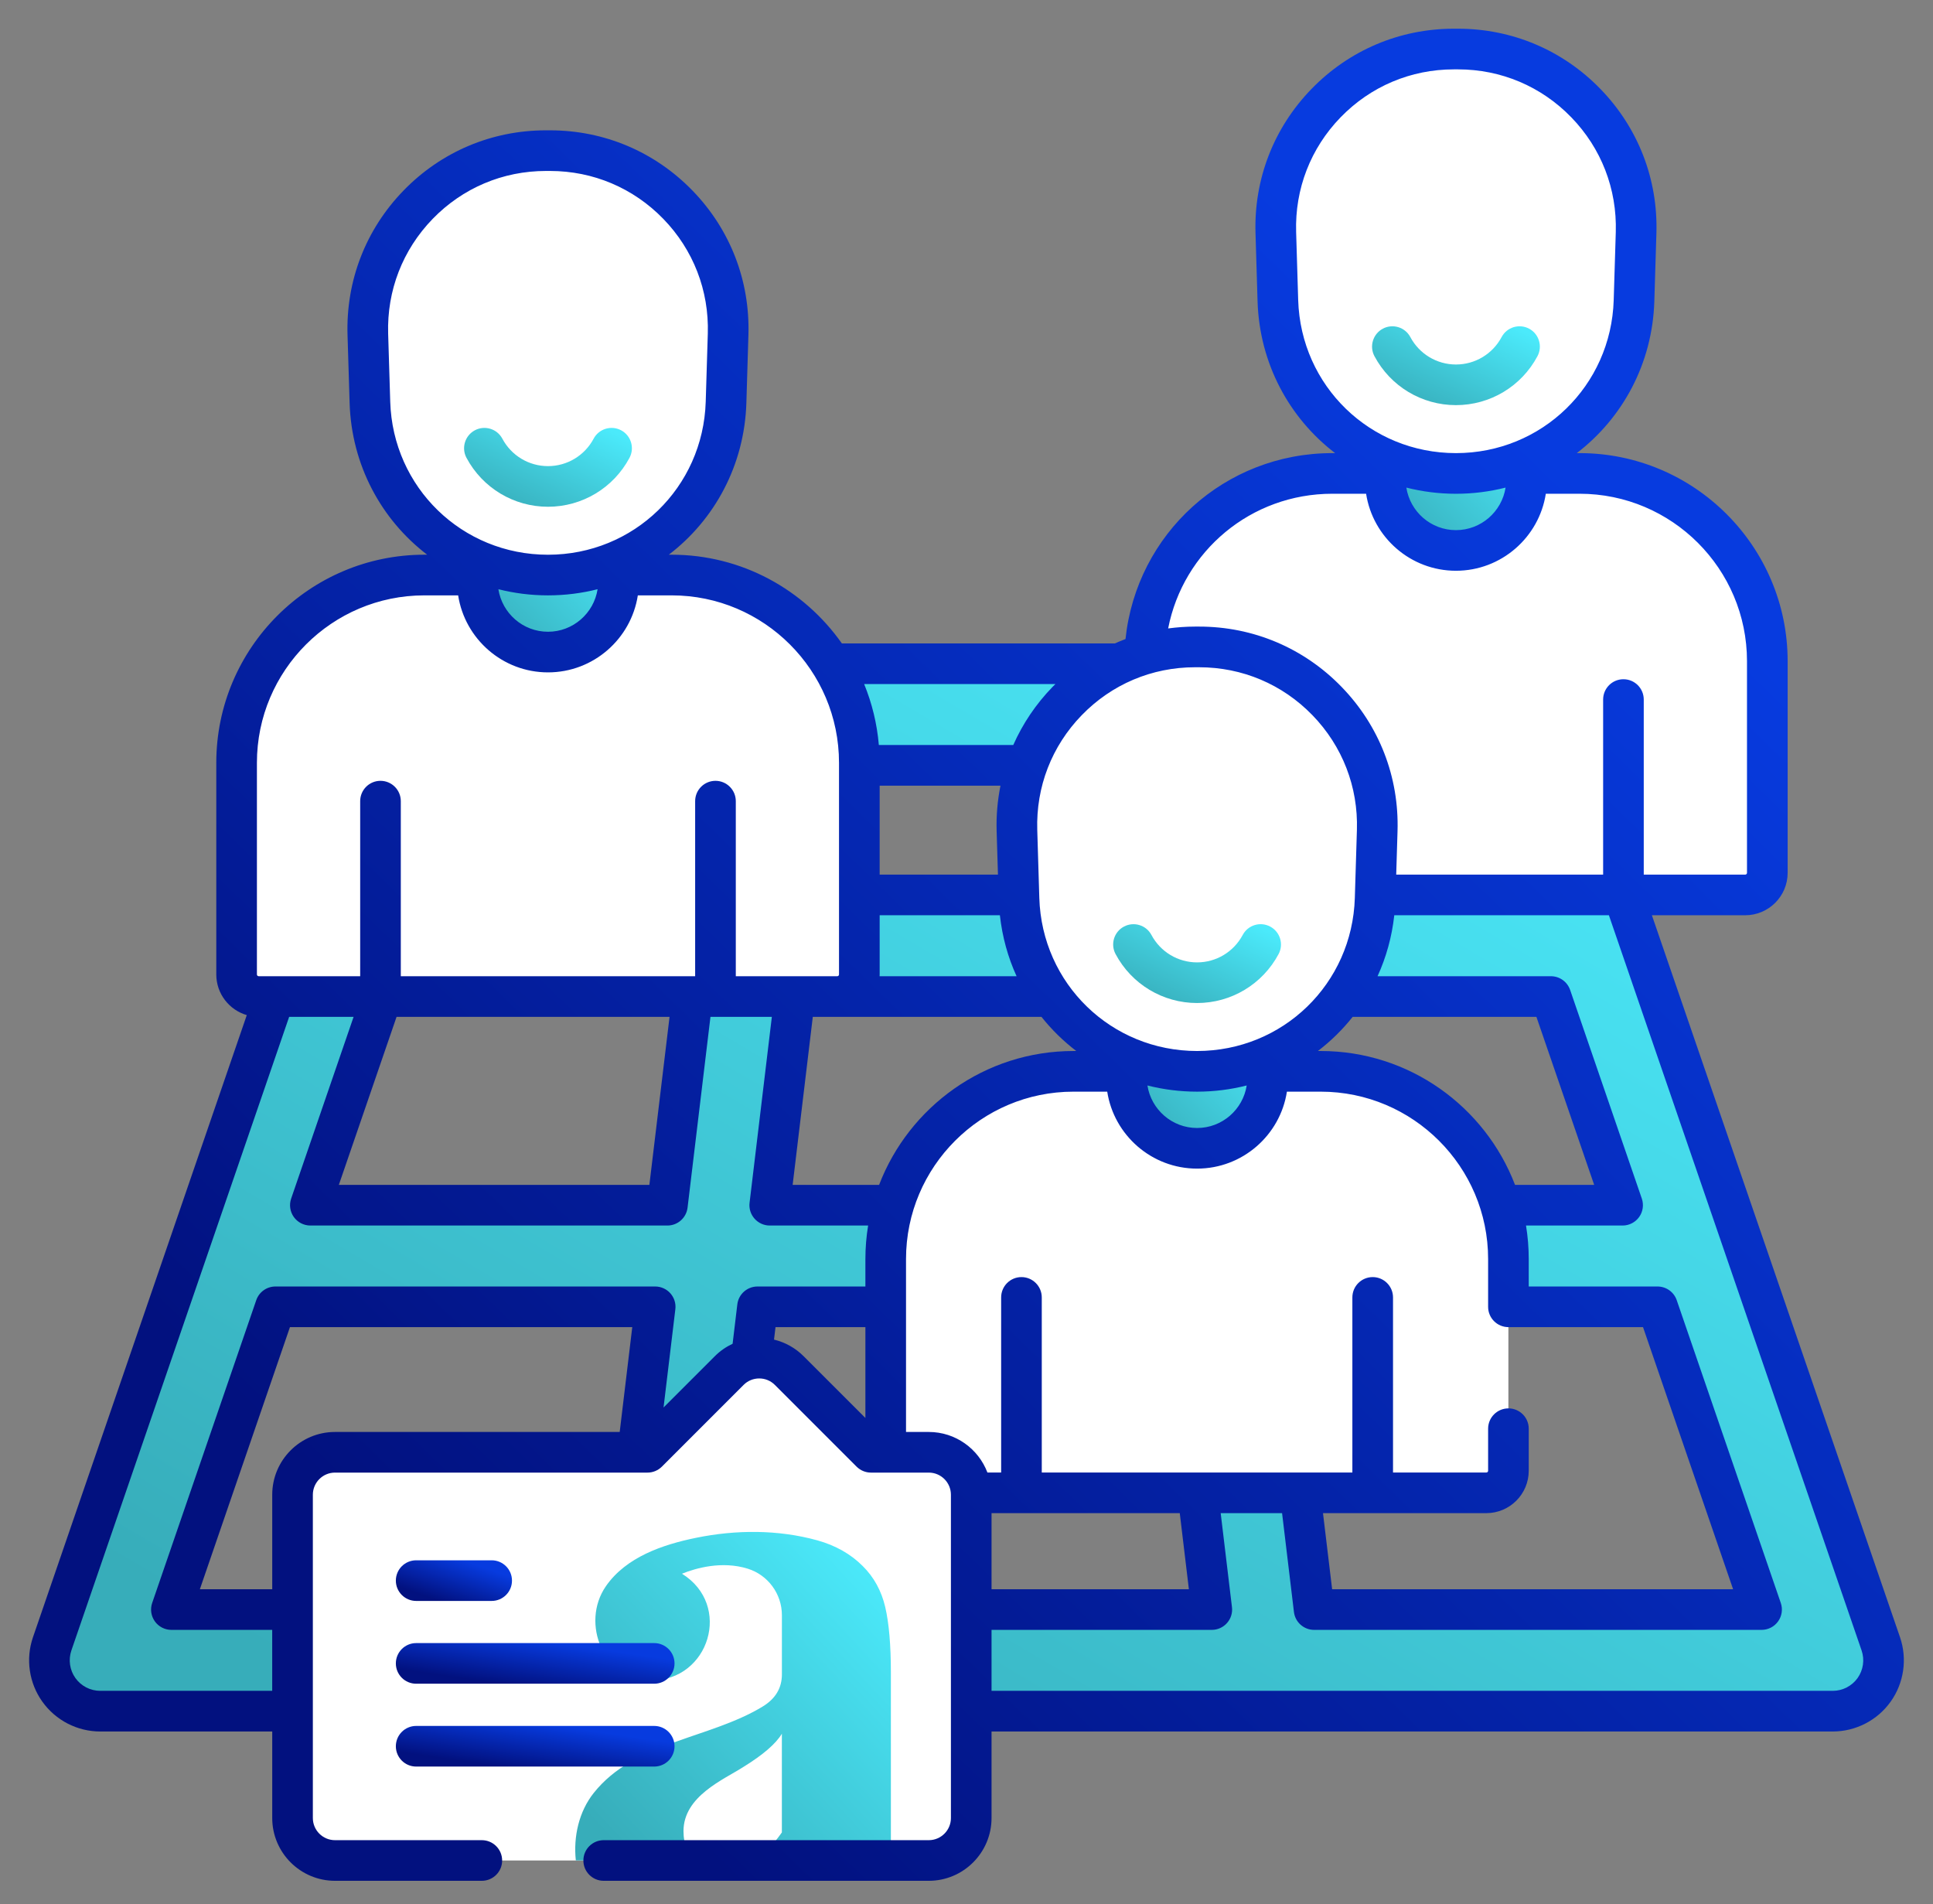 <svg width="66" height="65" viewBox="0 0 66 65" fill="none" xmlns="http://www.w3.org/2000/svg">
<rect x="0" y="0" width="66" height="65" fill="#808080" stroke="none"/>
<path d="M64.218 56.115L53.119 23.826C52.878 23.125 52.219 22.656 51.479 22.656H14.521C13.781 22.656 13.122 23.125 12.881 23.826L1.782 56.115C1.6 56.645 1.684 57.23 2.01 57.686C2.336 58.142 2.862 58.413 3.421 58.413H62.578C63.138 58.413 63.663 58.142 63.989 57.686C64.316 57.23 64.4 56.645 64.218 56.115ZM28.084 26.125H37.916L38.447 30.549H27.553L28.084 26.125ZM27.137 34.018H38.863L39.718 41.141H26.282L27.137 34.018ZM21.131 54.944H5.852L9.405 44.609H22.371L21.131 54.944ZM22.788 41.141H10.597L13.046 34.018H23.643L22.788 41.141ZM24.059 30.549H14.238L15.76 26.125H24.591L24.059 30.549ZM24.624 54.944L25.864 44.609H40.136L41.376 54.944H24.624ZM41.409 26.125H50.24L51.762 30.549H41.941L41.409 26.125ZM42.357 34.018H52.954L55.403 41.141H43.211L42.357 34.018ZM44.869 54.944L43.629 44.609H56.594L60.148 54.944H44.869Z" fill="url(#paint0_linear_5332_36666)"/>
<path d="M28.586 34.02H8.832C8.416 34.02 8.078 33.682 8.078 33.266V26.04C8.078 22.5 10.948 19.631 14.487 19.631H22.931C26.471 19.631 29.34 22.5 29.34 26.04V33.266C29.34 33.682 29.003 34.02 28.586 34.02Z" fill="white"/>
<path d="M18.709 22.26C17.378 22.26 16.299 21.181 16.299 19.85V17.439H21.119V19.85C21.119 21.181 20.04 22.26 18.709 22.26V22.26Z" fill="url(#paint1_linear_5332_36666)"/>
<path d="M12.559 11.41L12.63 13.733C12.73 17.018 15.423 19.63 18.71 19.63C21.997 19.63 24.69 17.018 24.79 13.733L24.86 11.41C24.965 7.98 22.212 5.143 18.78 5.143H18.639C15.207 5.143 12.455 7.98 12.559 11.41V11.41Z" fill="white"/>
<path d="M18.71 17.299C17.544 17.299 16.477 16.659 15.927 15.628C15.747 15.29 15.875 14.87 16.213 14.689C16.552 14.509 16.972 14.637 17.152 14.975C17.46 15.553 18.057 15.912 18.71 15.912C19.364 15.912 19.961 15.553 20.269 14.975C20.449 14.637 20.869 14.509 21.208 14.689C21.546 14.869 21.674 15.29 21.494 15.628C20.944 16.659 19.877 17.299 18.71 17.299Z" fill="url(#paint2_linear_5332_36666)"/>
<path d="M59.588 30.551H39.834C39.418 30.551 39.08 30.214 39.08 29.797V22.571C39.08 19.032 41.95 16.162 45.489 16.162H53.933C57.473 16.162 60.342 19.032 60.342 22.571V29.797C60.342 30.214 60.005 30.551 59.588 30.551V30.551Z" fill="white"/>
<path d="M49.713 18.791C48.382 18.791 47.303 17.712 47.303 16.381V13.971H52.123V16.381C52.123 17.712 51.044 18.791 49.713 18.791V18.791Z" fill="url(#paint3_linear_5332_36666)"/>
<path d="M43.562 7.941L43.632 10.264C43.732 13.55 46.425 16.162 49.712 16.162C52.999 16.162 55.692 13.55 55.791 10.264L55.862 7.941C55.966 4.511 53.214 1.674 49.782 1.674H49.641C46.209 1.674 43.457 4.511 43.562 7.941Z" fill="white"/>
<path d="M49.712 13.83C48.545 13.83 47.479 13.19 46.929 12.159C46.749 11.821 46.877 11.401 47.215 11.22C47.553 11.04 47.974 11.168 48.154 11.506C48.462 12.084 49.059 12.443 49.712 12.443C50.366 12.443 50.963 12.084 51.271 11.506C51.451 11.168 51.871 11.04 52.21 11.22C52.548 11.401 52.675 11.821 52.495 12.159C51.946 13.19 50.879 13.83 49.712 13.83V13.83Z" fill="url(#paint4_linear_5332_36666)"/>
<path d="M50.748 50.962H30.994C30.578 50.962 30.24 50.624 30.24 50.207V42.981C30.24 39.442 33.11 36.572 36.649 36.572H45.093C48.633 36.572 51.502 39.442 51.502 42.981V50.207C51.502 50.624 51.165 50.962 50.748 50.962Z" fill="white"/>
<path d="M40.873 39.201C39.542 39.201 38.463 38.122 38.463 36.791V34.381H43.283V36.791C43.283 38.122 42.204 39.201 40.873 39.201V39.201Z" fill="url(#paint5_linear_5332_36666)"/>
<path d="M34.722 28.352L34.792 30.674C34.892 33.96 37.585 36.572 40.872 36.572C44.159 36.572 46.852 33.96 46.952 30.674L47.022 28.352C47.127 24.921 44.374 22.084 40.943 22.084H40.801C37.37 22.084 34.617 24.921 34.722 28.352V28.352Z" fill="white"/>
<path d="M40.873 34.24C39.706 34.24 38.639 33.6 38.09 32.569C37.909 32.231 38.037 31.811 38.375 31.631C38.714 31.451 39.134 31.578 39.314 31.916C39.622 32.494 40.219 32.853 40.873 32.853C41.526 32.853 42.123 32.494 42.431 31.916C42.611 31.578 43.032 31.45 43.37 31.631C43.708 31.811 43.836 32.231 43.656 32.569C43.106 33.6 42.039 34.24 40.873 34.24V34.24Z" fill="url(#paint6_linear_5332_36666)"/>
<path d="M31.712 63.511H11.437C10.637 63.511 9.988 62.862 9.988 62.062V51.025C9.988 50.225 10.637 49.576 11.437 49.576H22.108L24.898 46.786C25.464 46.22 26.382 46.22 26.948 46.786L29.738 49.576H31.712C32.513 49.576 33.161 50.225 33.161 51.025V62.062C33.161 62.862 32.513 63.511 31.712 63.511V63.511Z" fill="white"/>
<path d="M23.742 63.51C23.505 63.302 23.337 62.983 23.337 62.51C23.337 61.316 24.707 60.752 25.379 60.32C26.05 59.907 26.489 59.529 26.696 59.184V62.553C26.396 62.977 26.115 63.291 25.78 63.51H30.418V57.107C30.418 56.159 30.354 55.41 30.225 54.859C30.095 54.307 29.841 53.842 29.461 53.464C29.048 53.05 28.531 52.757 27.911 52.584C26.565 52.211 25.125 52.218 23.762 52.497C22.629 52.728 21.375 53.154 20.688 54.148C19.81 55.417 20.617 57.367 22.226 57.367C24.224 57.367 25.01 54.791 23.285 53.722C23.753 53.533 24.647 53.274 25.533 53.551C26.223 53.767 26.695 54.41 26.697 55.132V57.159C26.697 57.624 26.478 57.991 26.037 58.258C24.22 59.362 21.674 59.446 20.274 61.204C19.767 61.84 19.574 62.694 19.661 63.51H23.742V63.51Z" fill="url(#paint7_linear_5332_36666)"/>
<path d="M64.874 55.891L56.402 31.244H59.588C60.387 31.244 61.037 30.595 61.037 29.797V22.571C61.037 18.655 57.85 15.468 53.933 15.468H53.837C55.398 14.275 56.42 12.414 56.485 10.286L56.556 7.963C56.612 6.115 55.934 4.366 54.646 3.039C53.359 1.712 51.631 0.98 49.782 0.98H49.641C47.792 0.98 46.065 1.712 44.777 3.039C43.489 4.366 42.811 6.115 42.868 7.963L42.938 10.286C43.003 12.414 44.025 14.275 45.586 15.468H45.489C41.816 15.468 38.806 18.219 38.429 21.815C38.307 21.861 38.186 21.911 38.067 21.964H28.744C27.457 20.135 25.333 18.936 22.933 18.936H22.836C24.397 17.744 25.419 15.883 25.484 13.754L25.554 11.431C25.61 9.583 24.933 7.834 23.645 6.507C22.357 5.18 20.63 4.449 18.781 4.449H18.64C16.791 4.449 15.063 5.18 13.776 6.507C12.488 7.834 11.81 9.583 11.866 11.431L11.937 13.754C12.002 15.883 13.024 17.744 14.585 18.936H14.489C10.572 18.936 7.385 22.123 7.385 26.04V33.266C7.385 33.922 7.825 34.477 8.426 34.653L1.125 55.892C0.871 56.632 0.991 57.454 1.446 58.09C1.901 58.728 2.639 59.108 3.421 59.108H9.295V62.062C9.295 63.244 10.256 64.205 11.438 64.205H16.451C16.834 64.205 17.145 63.895 17.145 63.512C17.145 63.128 16.834 62.818 16.451 62.818H11.438C11.021 62.818 10.682 62.479 10.682 62.062V51.026C10.682 50.609 11.021 50.27 11.438 50.27H22.108C22.292 50.27 22.469 50.197 22.599 50.067L25.389 47.277C25.531 47.134 25.721 47.056 25.923 47.056C26.125 47.056 26.314 47.134 26.457 47.277L29.247 50.067C29.378 50.197 29.554 50.27 29.738 50.27H31.712C32.129 50.27 32.468 50.609 32.468 51.026V62.062C32.468 62.479 32.129 62.818 31.712 62.818H20.612C20.229 62.818 19.919 63.128 19.919 63.512C19.919 63.895 20.229 64.205 20.612 64.205H31.712C32.894 64.205 33.855 63.244 33.855 62.062V59.108H62.578C63.36 59.108 64.099 58.728 64.554 58.09C65.008 57.454 65.128 56.632 64.874 55.891V55.891ZM44.325 10.243L44.255 7.921C44.21 6.451 44.749 5.06 45.773 4.005C46.797 2.949 48.17 2.368 49.641 2.368H49.782C51.253 2.368 52.626 2.949 53.65 4.005C54.674 5.06 55.213 6.451 55.169 7.921L55.098 10.243C55.009 13.173 52.643 15.468 49.712 15.468C46.78 15.468 44.414 13.173 44.325 10.243ZM51.406 16.645C51.278 17.466 50.568 18.097 49.711 18.097C48.855 18.097 48.146 17.466 48.018 16.645C48.559 16.782 49.126 16.856 49.712 16.856C50.297 16.856 50.865 16.782 51.406 16.645ZM45.489 16.855H46.644C46.874 18.342 48.162 19.484 49.711 19.484C51.261 19.484 52.55 18.342 52.78 16.855H53.933C57.085 16.855 59.649 19.419 59.649 22.571V29.797C59.649 29.83 59.622 29.857 59.588 29.857H56.124V23.881C56.124 23.497 55.814 23.187 55.43 23.187C55.047 23.187 54.737 23.497 54.737 23.881V29.857H47.672L47.717 28.373C47.773 26.525 47.095 24.776 45.807 23.449C44.52 22.122 42.792 21.39 40.943 21.39H40.802C40.492 21.39 40.186 21.413 39.885 21.453C40.401 18.813 42.71 16.855 45.489 16.855V16.855ZM45.095 35.878H44.998C45.44 35.54 45.839 35.149 46.185 34.713H52.459L54.431 40.448H51.729C50.707 37.779 48.12 35.878 45.095 35.878V35.878ZM30.016 40.448H27.064L27.752 34.713H35.56C35.906 35.149 36.306 35.54 36.748 35.878H36.651C33.627 35.878 31.039 37.779 30.016 40.448V40.448ZM34.16 26.82C34.059 27.325 34.013 27.844 34.029 28.373L34.074 29.857H30.035V26.82H34.16V26.82ZM40.802 22.778H40.943C42.414 22.778 43.788 23.359 44.812 24.415C45.835 25.47 46.375 26.861 46.33 28.331L46.259 30.653C46.17 33.583 43.804 35.878 40.873 35.878C37.941 35.878 35.575 33.583 35.486 30.653L35.416 28.331C35.371 26.861 35.91 25.47 36.934 24.415C37.958 23.359 39.332 22.778 40.802 22.778ZM30.035 33.266V31.244H34.14C34.221 31.982 34.416 32.682 34.71 33.325H30.032C30.032 33.305 30.035 33.286 30.035 33.266ZM40.873 37.266C41.458 37.266 42.026 37.192 42.567 37.055C42.439 37.875 41.729 38.506 40.873 38.506C40.017 38.506 39.306 37.875 39.178 37.055C39.719 37.192 40.287 37.266 40.873 37.266V37.266ZM36.037 23.351C36.004 23.384 35.97 23.415 35.938 23.449C35.368 24.036 34.918 24.707 34.597 25.432H30.007C29.945 24.702 29.772 24.002 29.505 23.351H36.037ZM13.324 13.712L13.253 11.389C13.209 9.919 13.748 8.529 14.772 7.473C15.795 6.418 17.169 5.836 18.64 5.836H18.781C20.252 5.836 21.625 6.418 22.649 7.473C23.673 8.528 24.212 9.919 24.167 11.389L24.096 13.712C24.007 16.642 21.642 18.937 18.71 18.937C15.779 18.937 13.413 16.642 13.324 13.712ZM20.404 20.114C20.276 20.935 19.566 21.566 18.71 21.566C17.855 21.566 17.145 20.935 17.017 20.114C17.558 20.251 18.125 20.324 18.71 20.324C19.296 20.324 19.863 20.251 20.404 20.114V20.114ZM8.772 26.04C8.772 22.888 11.337 20.324 14.489 20.324H15.643C15.873 21.811 17.161 22.953 18.711 22.953C20.26 22.953 21.548 21.811 21.778 20.324H22.933C26.084 20.324 28.647 22.888 28.647 26.04V33.266C28.647 33.299 28.621 33.325 28.588 33.325H28.587H25.123V27.349C25.123 26.966 24.812 26.655 24.429 26.655C24.046 26.655 23.735 26.966 23.735 27.349V33.325H13.685V27.349C13.685 26.966 13.374 26.655 12.991 26.655C12.608 26.655 12.298 26.966 12.298 27.349V33.325H8.833C8.8 33.325 8.772 33.299 8.772 33.266V26.04ZM13.54 34.713H22.861L22.172 40.449H11.569L13.54 34.713ZM9.295 51.026V54.252H6.824L9.9 45.304H21.588L21.159 48.883H11.438C10.256 48.883 9.295 49.844 9.295 51.026ZM22.656 48.047L23.059 44.693C23.083 44.496 23.021 44.299 22.889 44.15C22.758 44.002 22.569 43.917 22.37 43.917H9.405C9.109 43.917 8.845 44.105 8.749 44.385L5.196 54.72C5.123 54.932 5.157 55.166 5.287 55.348C5.417 55.531 5.628 55.639 5.852 55.639H9.294V57.72H3.421C3.086 57.72 2.77 57.557 2.575 57.284C2.38 57.011 2.329 56.659 2.437 56.342L9.873 34.712H12.073L9.941 40.916C9.868 41.128 9.902 41.363 10.032 41.545C10.162 41.727 10.373 41.836 10.597 41.836H22.788C23.139 41.836 23.434 41.573 23.476 41.225L24.258 34.712H24.422C24.424 34.712 24.427 34.713 24.429 34.713C24.431 34.713 24.433 34.712 24.436 34.712H26.354L25.593 41.059C25.569 41.256 25.631 41.454 25.763 41.602C25.895 41.751 26.083 41.836 26.282 41.836H29.641C29.58 42.209 29.548 42.591 29.548 42.98V43.917H25.864C25.513 43.917 25.217 44.179 25.175 44.527L25.014 45.872C24.792 45.976 24.586 46.117 24.408 46.296L22.656 48.047ZM27.438 46.296C27.155 46.013 26.807 45.822 26.428 45.73L26.479 45.304H29.548V48.405L27.438 46.296ZM31.712 48.883H30.935V42.98C30.935 39.829 33.499 37.266 36.651 37.266H37.805C38.035 38.752 39.323 39.893 40.873 39.893C42.423 39.893 43.711 38.752 43.94 37.266H45.095C48.246 37.266 50.81 39.829 50.81 42.98V44.611C50.81 44.994 51.12 45.304 51.504 45.304H56.099L59.175 54.252H45.484L45.172 51.654H50.749C51.548 51.654 52.197 51.005 52.197 50.206V48.771C52.197 48.388 51.887 48.078 51.504 48.078C51.12 48.078 50.81 48.388 50.81 48.771V50.206C50.81 50.241 50.784 50.267 50.749 50.267H47.563V44.29C47.563 43.907 47.252 43.596 46.869 43.596C46.486 43.596 46.175 43.907 46.175 44.29V50.267H35.57V44.29C35.57 43.907 35.26 43.596 34.876 43.596C34.493 43.596 34.183 43.907 34.183 44.29V50.267H33.714C33.407 49.459 32.627 48.883 31.712 48.883V48.883ZM40.593 54.252H33.855V51.655H40.282L40.593 54.252ZM63.425 57.284C63.23 57.557 62.913 57.72 62.578 57.72H33.855V55.639H41.376C41.574 55.639 41.763 55.554 41.894 55.406C42.026 55.258 42.088 55.06 42.064 54.863L41.679 51.655H43.775L44.18 55.028C44.222 55.377 44.518 55.639 44.869 55.639H60.147C60.371 55.639 60.582 55.531 60.712 55.348C60.842 55.166 60.876 54.932 60.803 54.72L57.25 44.385C57.154 44.105 56.89 43.917 56.594 43.917H52.197V42.98C52.197 42.591 52.165 42.209 52.104 41.836H55.402C55.627 41.836 55.837 41.727 55.967 41.545C56.097 41.363 56.131 41.128 56.058 40.916L53.61 33.793C53.513 33.513 53.25 33.325 52.954 33.325H47.035C47.329 32.681 47.525 31.982 47.606 31.244H54.934L63.562 56.342C63.671 56.659 63.619 57.011 63.425 57.284Z" fill="url(#paint8_linear_5332_36666)"/>
<path d="M14.209 54.651H16.788C17.171 54.651 17.481 54.34 17.481 53.957C17.481 53.574 17.171 53.264 16.788 53.264H14.209C13.826 53.264 13.516 53.574 13.516 53.957C13.516 54.34 13.826 54.651 14.209 54.651Z" fill="url(#paint9_linear_5332_36666)"/>
<path d="M14.209 57.477H22.337C22.72 57.477 23.031 57.167 23.031 56.784C23.031 56.401 22.72 56.09 22.337 56.09H14.209C13.826 56.09 13.516 56.401 13.516 56.784C13.516 57.167 13.826 57.477 14.209 57.477Z" fill="url(#paint10_linear_5332_36666)"/>
<path d="M14.209 60.305H22.337C22.72 60.305 23.031 59.995 23.031 59.612C23.031 59.229 22.72 58.918 22.337 58.918H14.209C13.826 58.918 13.516 59.229 13.516 59.612C13.516 59.995 13.826 60.305 14.209 60.305Z" fill="url(#paint11_linear_5332_36666)"/>
<defs>
<linearGradient id="paint0_linear_5332_36666" x1="33.771" y1="70.988" x2="60.274" y2="25.96" gradientUnits="userSpaceOnUse">
<stop stop-color="#37ADBA"/>
<stop offset="1" stop-color="#4BEAFB"/>
</linearGradient>
<linearGradient id="paint1_linear_5332_36666" x1="18.768" y1="23.955" x2="22.853" y2="19.993" gradientUnits="userSpaceOnUse">
<stop stop-color="#37ADBA"/>
<stop offset="1" stop-color="#4BEAFB"/>
</linearGradient>
<linearGradient id="paint2_linear_5332_36666" x1="18.781" y1="18.245" x2="20.571" y2="14.549" gradientUnits="userSpaceOnUse">
<stop stop-color="#37ADBA"/>
<stop offset="1" stop-color="#4BEAFB"/>
</linearGradient>
<linearGradient id="paint3_linear_5332_36666" x1="49.772" y1="20.486" x2="53.857" y2="16.524" gradientUnits="userSpaceOnUse">
<stop stop-color="#37ADBA"/>
<stop offset="1" stop-color="#4BEAFB"/>
</linearGradient>
<linearGradient id="paint4_linear_5332_36666" x1="49.783" y1="14.777" x2="51.573" y2="11.08" gradientUnits="userSpaceOnUse">
<stop stop-color="#37ADBA"/>
<stop offset="1" stop-color="#4BEAFB"/>
</linearGradient>
<linearGradient id="paint5_linear_5332_36666" x1="40.932" y1="40.897" x2="45.017" y2="36.934" gradientUnits="userSpaceOnUse">
<stop stop-color="#37ADBA"/>
<stop offset="1" stop-color="#4BEAFB"/>
</linearGradient>
<linearGradient id="paint6_linear_5332_36666" x1="40.943" y1="35.187" x2="42.733" y2="31.49" gradientUnits="userSpaceOnUse">
<stop stop-color="#37ADBA"/>
<stop offset="1" stop-color="#4BEAFB"/>
</linearGradient>
<linearGradient id="paint7_linear_5332_36666" x1="25.162" y1="67.454" x2="34.646" y2="58.613" gradientUnits="userSpaceOnUse">
<stop stop-color="#37ADBA"/>
<stop offset="1" stop-color="#4BEAFB"/>
</linearGradient>
<linearGradient id="paint8_linear_5332_36666" x1="33.161" y1="-3.787" x2="-4.811" y2="35.2" gradientUnits="userSpaceOnUse">
<stop stop-color="#073BDF"/>
<stop offset="1" stop-color="#02117F"/>
</linearGradient>
<linearGradient id="paint9_linear_5332_36666" x1="15.508" y1="53.159" x2="14.995" y2="54.649" gradientUnits="userSpaceOnUse">
<stop stop-color="#073BDF"/>
<stop offset="1" stop-color="#02117F"/>
</linearGradient>
<linearGradient id="paint10_linear_5332_36666" x1="18.297" y1="55.985" x2="18.062" y2="57.619" gradientUnits="userSpaceOnUse">
<stop stop-color="#073BDF"/>
<stop offset="1" stop-color="#02117F"/>
</linearGradient>
<linearGradient id="paint11_linear_5332_36666" x1="18.297" y1="58.813" x2="18.062" y2="60.447" gradientUnits="userSpaceOnUse">
<stop stop-color="#073BDF"/>
<stop offset="1" stop-color="#02117F"/>
</linearGradient>
</defs>
</svg>
